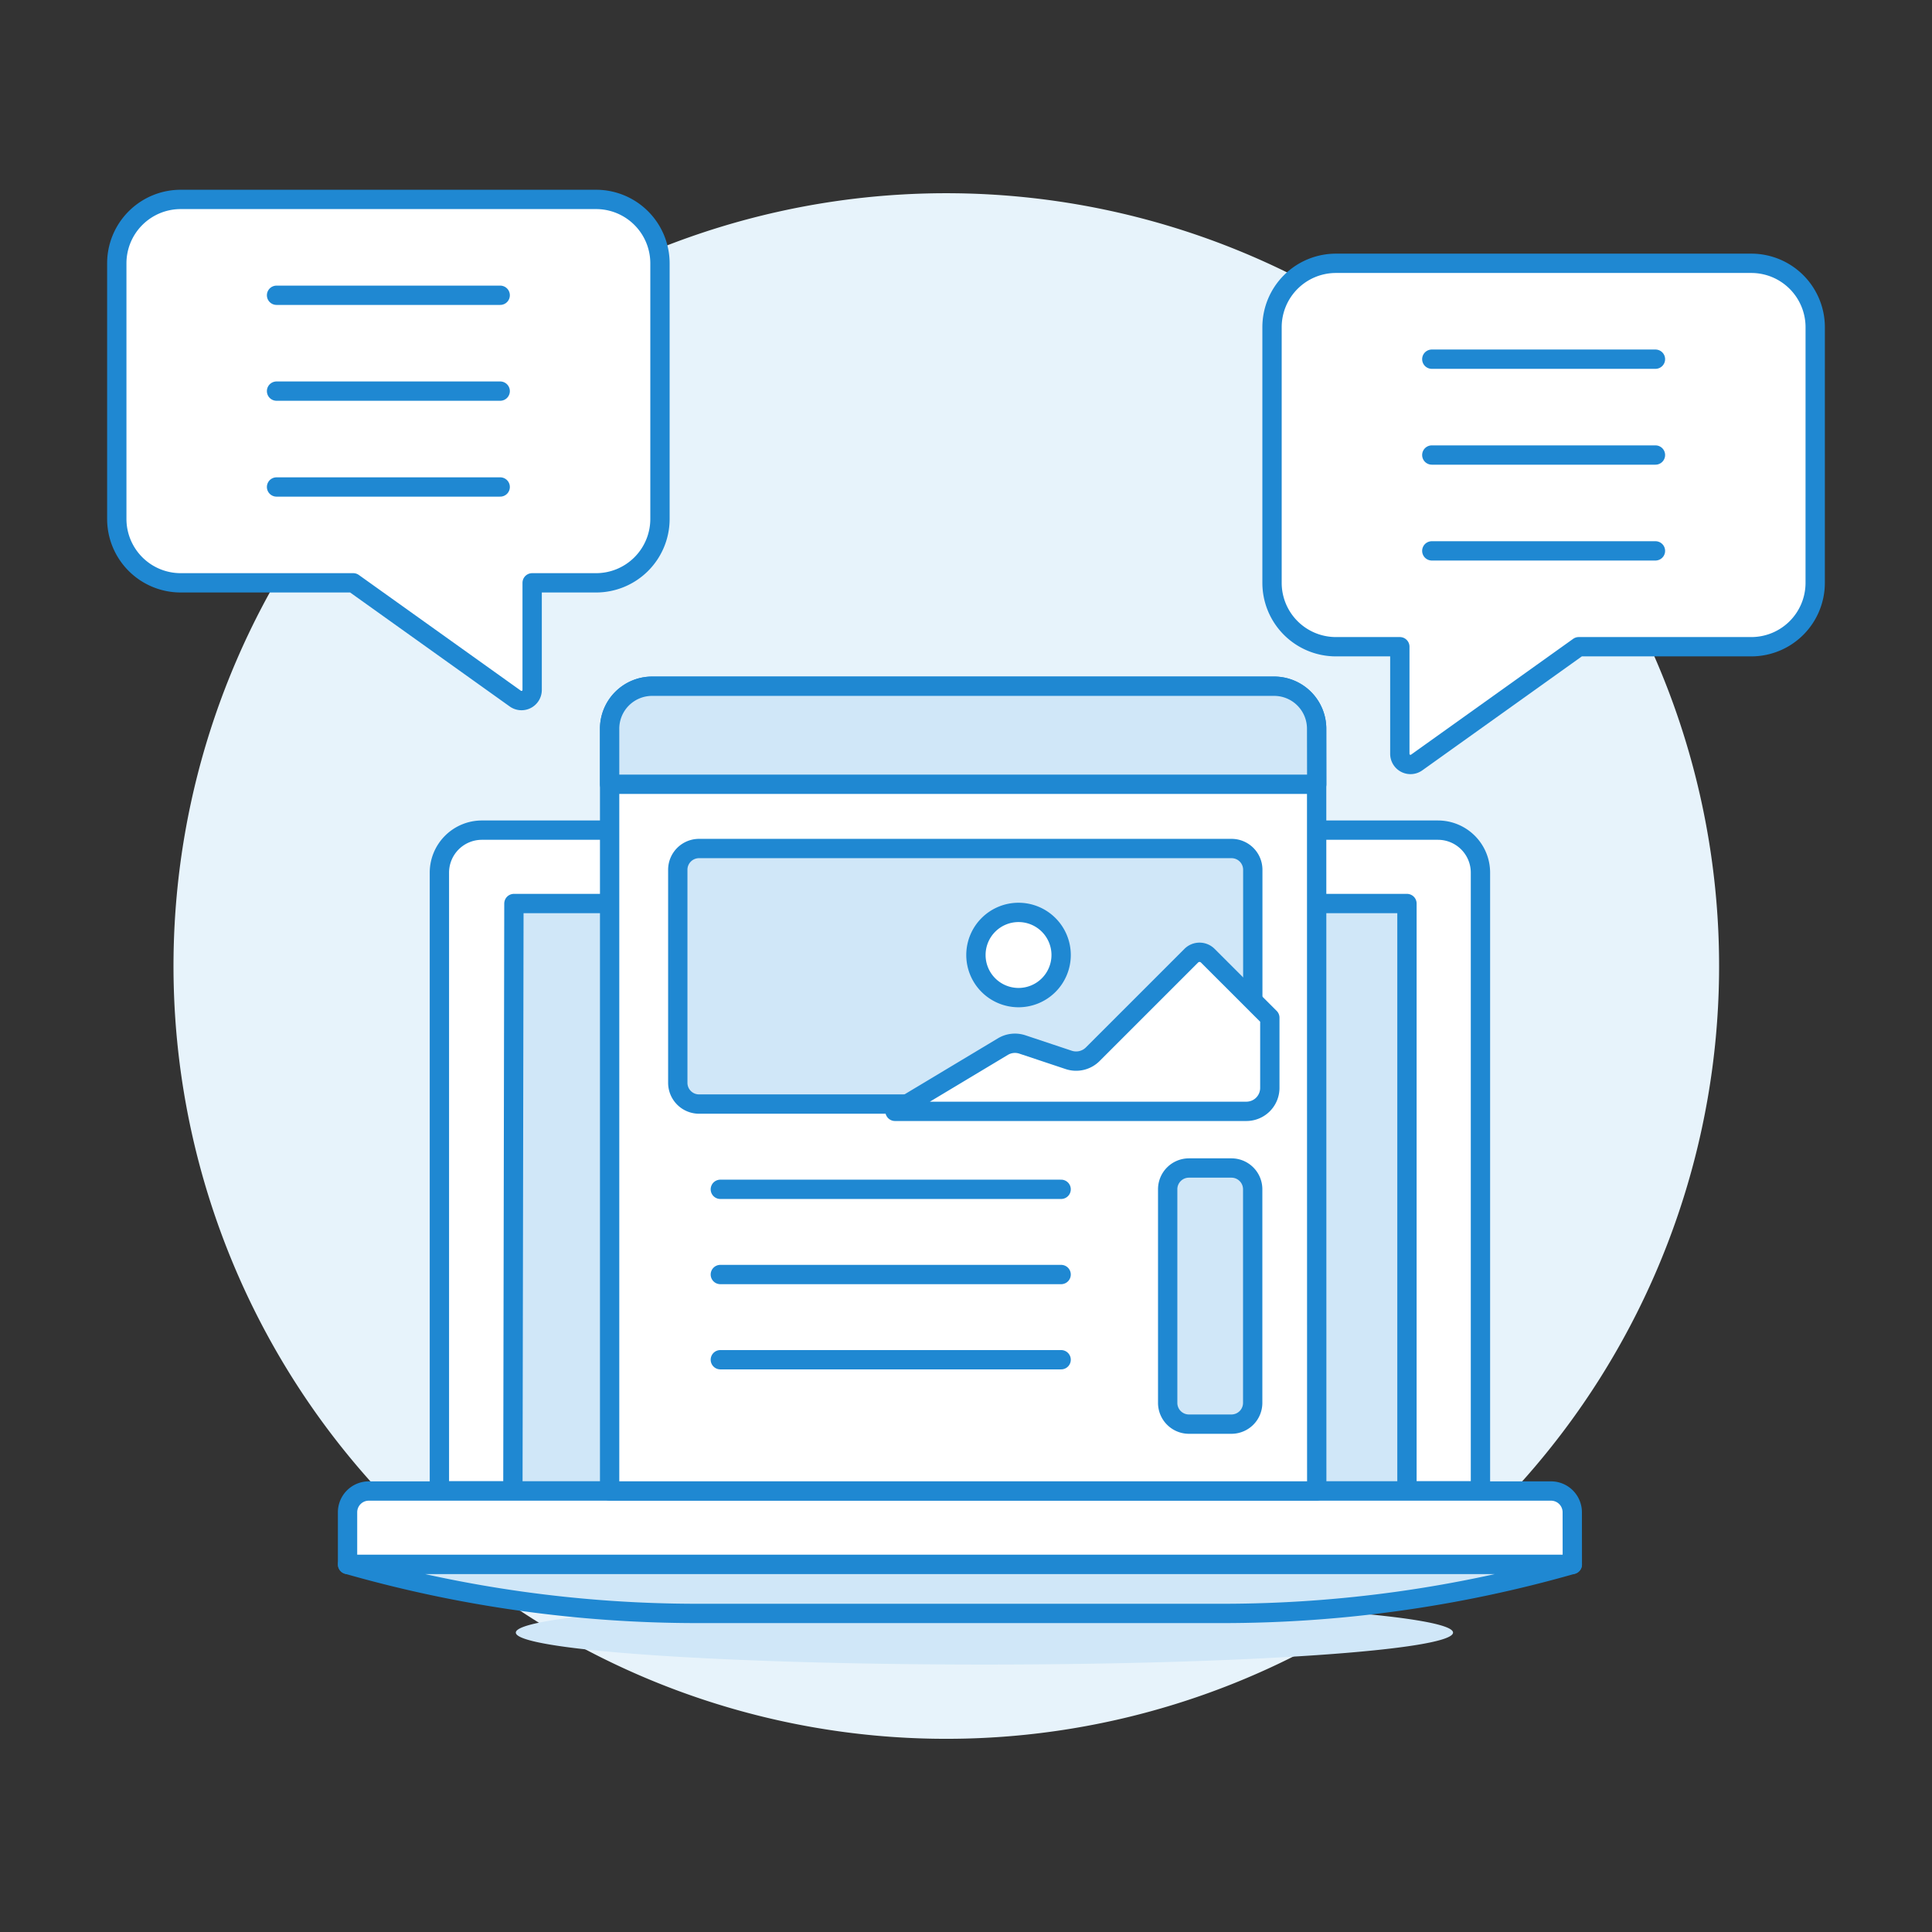 <svg viewBox="0 0 512 512" height="512" width="512" xmlns="http://www.w3.org/2000/svg"><rect x="0" y="0" width="512" height="512" fill="#333333" stroke="none"/><g transform="matrix(5.12,0,0,5.12,0,0)"><path d="M8.980 50.000 A40.000 40.000 0 1 0 88.980 50.000 A40.000 40.000 0 1 0 8.980 50.000 Z" fill="#e7f3fb" transform="translate(-16.314 75.214) rotate(-66.704)"></path><path d="M76.628,45.168a2.2,2.2,0,0,0-2.2-2.2H24.948a2.2,2.2,0,0,0-2.205,2.2v32H76.628Z" fill="#ffffff" stroke="#1f88d2" stroke-linecap="round" stroke-linejoin="round"></path><path d="M72.824 46.766L26.6 46.766 26.547 77.172 72.824 77.172 72.824 46.766z" fill="#d0e7f8"></path><path d="M72.824 46.766L26.6 46.766 26.547 77.172 72.824 77.172 72.824 46.766z" fill="none" stroke="#1f88d2" stroke-linecap="round" stroke-linejoin="round"></path><path d="M26.699 84.503 A24.255 1.654 0 1 0 75.209 84.503 A24.255 1.654 0 1 0 26.699 84.503 Z" fill="#d0e7f8"></path><path d="M81.383,80.975H17.989v-2.7a1.1,1.1,0,0,1,1.1-1.1H80.28a1.1,1.1,0,0,1,1.1,1.1Z" fill="#ffffff" stroke="#1f88d2" stroke-linecap="round" stroke-linejoin="round"></path><path d="M81.382,80.976a65.91,65.91,0,0,1-18.105,2.535H36.094a65.91,65.91,0,0,1-18.1-2.535H81.382Z" fill="#d0e7f8" stroke="#1f88d2" stroke-linecap="round" stroke-linejoin="round"></path><path d="M93.955,16.937a3.308,3.308,0,0,0-3.307-3.308h-21.5a3.308,3.308,0,0,0-3.308,3.308v13.23a3.307,3.307,0,0,0,3.308,3.307h3.307v5.544a.552.552,0,0,0,.872.449l8.389-5.993h8.931a3.307,3.307,0,0,0,3.307-3.307Z" fill="#ffffff" stroke="#1f88d2" stroke-linecap="round" stroke-linejoin="round"></path><path d="M74.11 18.591L85.686 18.591" fill="none" stroke="#1f88d2" stroke-linecap="round" stroke-linejoin="round"></path><path d="M74.11 23.552L85.686 23.552" fill="none" stroke="#1f88d2" stroke-linecap="round" stroke-linejoin="round"></path><path d="M74.11 28.513L85.686 28.513" fill="none" stroke="#1f88d2" stroke-linecap="round" stroke-linejoin="round"></path><path d="M6.045,13.629a3.308,3.308,0,0,1,3.307-3.307h21.5a3.308,3.308,0,0,1,3.308,3.307v13.23a3.308,3.308,0,0,1-3.308,3.308H27.544v5.544a.551.551,0,0,1-.872.448l-8.389-5.992H9.352a3.308,3.308,0,0,1-3.307-3.308Z" fill="#ffffff" stroke="#1f88d2" stroke-linecap="round" stroke-linejoin="round"></path><path d="M25.89 15.283L14.314 15.283" fill="none" stroke="#1f88d2" stroke-linecap="round" stroke-linejoin="round"></path><path d="M25.89 20.244L14.314 20.244" fill="none" stroke="#1f88d2" stroke-linecap="round" stroke-linejoin="round"></path><path d="M25.89 25.206L14.314 25.206" fill="none" stroke="#1f88d2" stroke-linecap="round" stroke-linejoin="round"></path><path d="M68.154,77.172h-36.6V37.719a2.2,2.2,0,0,1,2.205-2.2H65.949a2.2,2.2,0,0,1,2.2,2.2Z" fill="#ffffff"></path><path d="M68.154,77.172h-36.6V37.719a2.2,2.2,0,0,1,2.205-2.2H65.949a2.2,2.2,0,0,1,2.2,2.2Z" fill="none" stroke="#1f88d2" stroke-linecap="round" stroke-linejoin="round"></path><path d="M68.154,40.592h-36.6V37.719a2.2,2.2,0,0,1,2.205-2.2H65.949a2.2,2.2,0,0,1,2.2,2.2Z" fill="#d0e7f8" stroke="#1f88d2" stroke-linecap="round" stroke-linejoin="round"></path><path d="M37.284 61.559L54.924 61.559" fill="none" stroke="#1f88d2" stroke-linecap="round" stroke-linejoin="round"></path><path d="M37.284 65.969L54.924 65.969" fill="none" stroke="#1f88d2" stroke-linecap="round" stroke-linejoin="round"></path><path d="M37.284 70.379L54.924 70.379" fill="none" stroke="#1f88d2" stroke-linecap="round" stroke-linejoin="round"></path><path d="M36.182,43.919H63.744a1.1,1.1,0,0,1,1.1,1.1V56.046a1.1,1.1,0,0,1-1.1,1.1H36.182a1.1,1.1,0,0,1-1.1-1.1V45.021A1.1,1.1,0,0,1,36.182,43.919Z" fill="#d0e7f8" stroke="#1f88d2" stroke-linecap="round" stroke-linejoin="round"></path><path d="M61.539,60.456h2.2a1.1,1.1,0,0,1,1.1,1.1V72.613a1.1,1.1,0,0,1-1.1,1.1H61.539a1.1,1.1,0,0,1-1.1-1.1V61.559A1.1,1.1,0,0,1,61.539,60.456Z" fill="#d0e7f8" stroke="#1f88d2"></path><path d="M50.514 49.431 A2.205 2.205 0 1 0 54.924 49.431 A2.205 2.205 0 1 0 50.514 49.431 Z" fill="#ffffff" stroke="#1f88d2" stroke-linecap="round" stroke-linejoin="round"></path><path d="M46.325,57.523l5.585-3.351a1.213,1.213,0,0,1,1.007-.111l2.4.8a1.217,1.217,0,0,0,1.242-.293l5.1-5.1a.605.605,0,0,1,.857,0l3.21,3.209V56.31a1.213,1.213,0,0,1-1.213,1.213Z" fill="#ffffff" stroke="#1f88d2" stroke-linecap="round" stroke-linejoin="round"></path></g></svg>